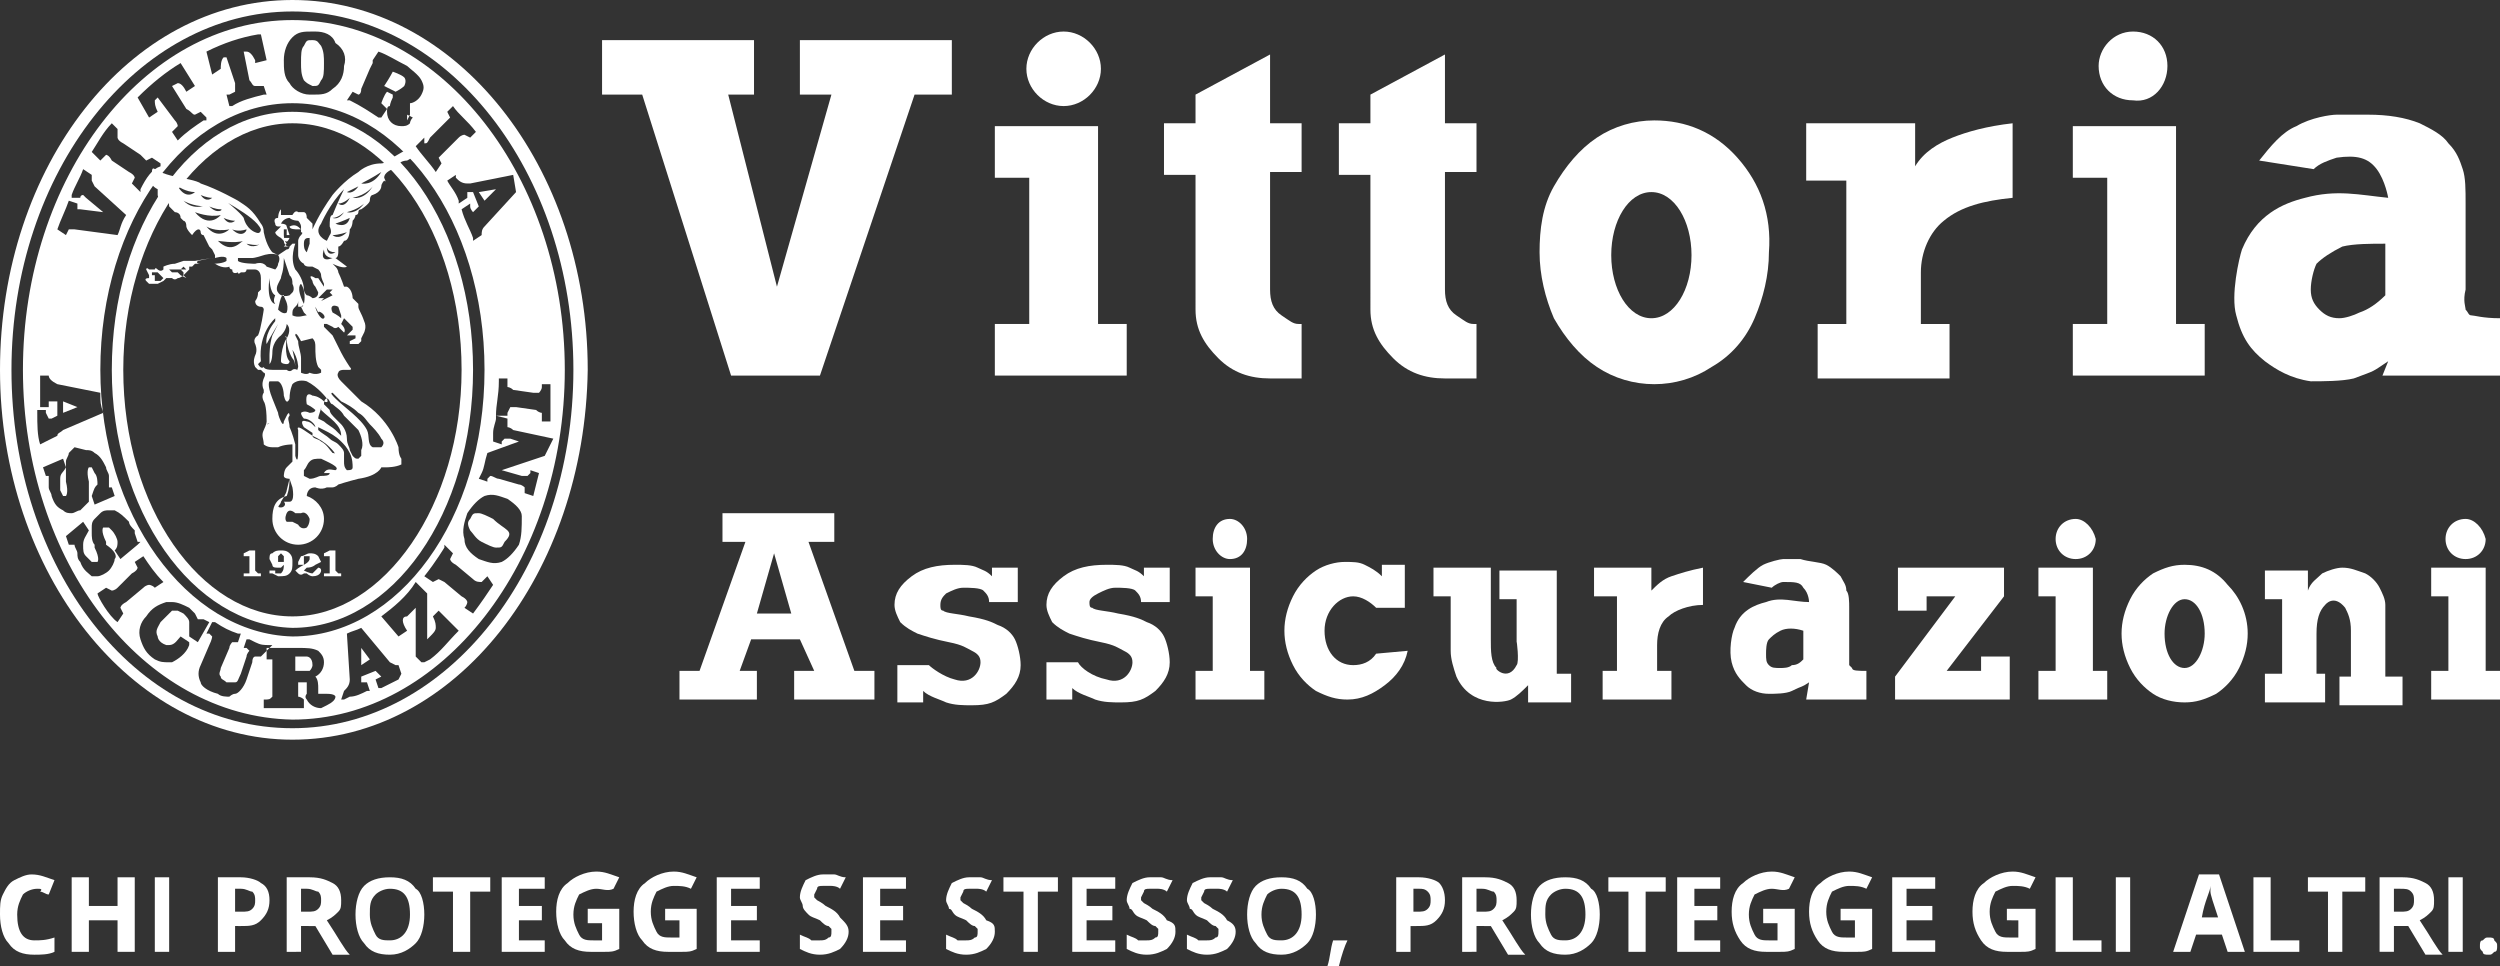 <?xml version="1.0" encoding="utf-8"?>
<!-- Generator: Adobe Illustrator 28.0.0, SVG Export Plug-In . SVG Version: 6.00 Build 0)  -->
<svg version="1.1" id="Livello_1" xmlns="http://www.w3.org/2000/svg" xmlns:xlink="http://www.w3.org/1999/xlink" x="0px" y="0px"
	 width="87.2px" height="33.7px" viewBox="0 0 87.2 33.7" style="enable-background:new 0 0 87.2 33.7;" xml:space="preserve">
<rect x="0" y="0" width="87.2" height="33.7" fill="#333333" stroke="none"/>
<style type="text/css">
	.st0{clip-path:url(#SVGID_00000059999584097947403500000009855191178460398997_);fill:#FFFFFF;}
</style>
<g>
	<defs>
		<rect id="SVGID_1_" y="0" width="87.2" height="33.7"/>
	</defs>
	<clipPath id="SVGID_00000015340662516928612560000003841663780460710038_">
		<use xlink:href="#SVGID_1_"  style="overflow:visible;"/>
	</clipPath>
	<path style="clip-path:url(#SVGID_00000015340662516928612560000003841663780460710038_);fill:#FFFFFF;" d="M86,18.1
		c-0.4,0-0.7,0.3-0.7,0.7c0,0.4,0.3,0.7,0.7,0.7c0.4,0,0.7-0.3,0.7-0.7C86.6,18.4,86.3,18.1,86,18.1"/>
	<path style="clip-path:url(#SVGID_00000015340662516928612560000003841663780460710038_);fill:#FFFFFF;" d="M52.9,23.2
		c0.1-0.1,0-0.9,0-0.8v-1.5h-0.6v-1h2v3.6h0.5v1h-1.5v-0.6c-0.2,0.2-0.4,0.4-0.6,0.5c-0.2,0.1-1.4,0.3-1.9-0.8
		c-0.1-0.3-0.2-0.6-0.2-0.9v-1.9h-0.6v-1h2v2.5c0,0.4,0,0.8,0.2,1C52.1,23.3,52.6,23.8,52.9,23.2"/>
	<polygon style="clip-path:url(#SVGID_00000015340662516928612560000003841663780460710038_);fill:#FFFFFF;" points="69.1,23.4 
		69.1,22.9 70.1,22.9 70.1,24.4 66.1,24.4 66.1,23.6 68.2,20.8 67.2,20.8 67.2,21.3 66.2,21.3 66.2,19.8 69.9,19.8 69.9,20.8 
		67.9,23.4 	"/>
	<path style="clip-path:url(#SVGID_00000015340662516928612560000003841663780460710038_);fill:#FFFFFF;" d="M81.1,21.1
		c-0.2,0.2-0.3,0.5-0.3,1v1.4h0.3v1H79v-1h0.6v-2.6H79v-1h1.5v0.7c0.1-0.3,0.3-0.4,0.5-0.6c0.2-0.1,0.5-0.2,0.7-0.2
		c0.3,0,0.5,0.1,0.8,0.2c0.2,0.1,0.4,0.3,0.5,0.5c0.1,0.2,0.2,0.4,0.2,0.6c0,0.1,0,0.3,0,0.6v1.9h0.6v1h-2.2v-1H82v-1.6
		c0-0.4-0.1-0.6-0.2-0.8C81.4,20.7,81.1,21.1,81.1,21.1"/>
	<path style="clip-path:url(#SVGID_00000015340662516928612560000003841663780460710038_);fill:#FFFFFF;" d="M72.4,18.1
		c-0.4,0-0.7,0.3-0.7,0.7c0,0.4,0.3,0.7,0.7,0.7c0.4,0,0.7-0.3,0.7-0.7C73,18.4,72.7,18.1,72.4,18.1"/>
	<polygon style="clip-path:url(#SVGID_00000015340662516928612560000003841663780460710038_);fill:#FFFFFF;" points="71.1,19.8 
		73,19.8 73,23.4 73.5,23.4 73.5,24.4 71.1,24.4 71.1,23.4 71.7,23.4 71.7,20.8 71.1,20.8 	"/>
	<polygon style="clip-path:url(#SVGID_00000015340662516928612560000003841663780460710038_);fill:#FFFFFF;" points="84.8,19.8 
		86.7,19.8 86.7,23.4 87.2,23.4 87.2,24.4 84.8,24.4 84.8,23.4 85.4,23.4 85.4,20.8 84.8,20.8 	"/>
	<path style="clip-path:url(#SVGID_00000015340662516928612560000003841663780460710038_);fill:#FFFFFF;" d="M55.6,19.8h2v0.8
		c0.2-0.2,0.4-0.4,0.7-0.5c0.3-0.1,0.6-0.2,1.1-0.3v1.3c-0.5,0-1,0.2-1.2,0.4c-0.3,0.2-0.4,0.6-0.4,1v0.9h0.5v1h-2.4v-1h0.5v-2.6
		h-0.8V19.8z"/>
	<path style="clip-path:url(#SVGID_00000015340662516928612560000003841663780460710038_);fill:#FFFFFF;" d="M26.4,21.4l0.6-2.1
		l0.6,2.1H26.4z M29.8,23.4l-1.6-4.5h0.9v-1h-1.3h-2.6v1H26l-1.6,4.5h-0.7v1h2.7v-1h-0.6l0.4-1.1h1.7l0.5,1.1h-0.7v1h2.8v-1H29.8z"
		/>
	<path style="clip-path:url(#SVGID_00000015340662516928612560000003841663780460710038_);fill:#FFFFFF;" d="M38.6,23.7
		c0.6,0.2,0.9-0.3,0.9-0.6c0-0.2-0.1-0.3-0.3-0.4c-0.2-0.1-0.3-0.2-0.8-0.3c-0.5-0.1-0.8-0.2-1.1-0.3c-0.2-0.1-0.4-0.2-0.6-0.4
		c-0.1-0.2-0.2-0.4-0.2-0.6c0-0.4,0.2-0.7,0.6-1c0.4-0.3,0.9-0.4,1.5-0.4c0.3,0,0.6,0,0.8,0.1c0.2,0.1,0.3,0.1,0.5,0.3v-0.3h0.9v1.2
		h-1c0-0.2-0.1-0.3-0.2-0.4c-0.1-0.1-0.5-0.1-0.7-0.1c-0.2,0-0.4,0.1-0.6,0.2C38.1,20.8,38,20.9,38,21c0,0.1,0,0.2,0.1,0.2
		c0.1,0.1,0.5,0.1,0.9,0.2c0.6,0.1,0.8,0.2,1,0.3c0.3,0.1,0.5,0.3,0.6,0.5c0.1,0.2,0.2,0.6,0.2,0.9c0,0.4-0.2,0.7-0.5,1
		c-0.4,0.3-0.6,0.4-1.2,0.4c-0.3,0-0.6,0-0.9-0.1c-0.2-0.1-0.6-0.2-0.8-0.4v0.4h-0.9v-1.3h1.1C37.7,23.3,38.1,23.6,38.6,23.7"/>
	<path style="clip-path:url(#SVGID_00000015340662516928612560000003841663780460710038_);fill:#FFFFFF;" d="M76.2,23.3
		c-0.4,0-0.7-0.5-0.7-1.2c0-0.6,0.3-1.2,0.7-1.2c0.4,0,0.7,0.5,0.7,1.2C76.9,22.7,76.6,23.3,76.2,23.3 M77.7,20.4
		c-0.4-0.5-0.9-0.7-1.5-0.7c-0.4,0-0.7,0.1-1.1,0.3c-0.3,0.2-0.6,0.5-0.8,0.9c-0.2,0.4-0.3,0.8-0.3,1.2c0,0.4,0.1,0.8,0.3,1.2
		c0.2,0.4,0.5,0.7,0.8,0.9c0.3,0.2,0.7,0.3,1.1,0.3c0.4,0,0.7-0.1,1.1-0.3c0.3-0.2,0.6-0.5,0.8-0.9c0.2-0.4,0.3-0.8,0.3-1.2
		C78.4,21.4,78.1,20.8,77.7,20.4"/>
	<path style="clip-path:url(#SVGID_00000015340662516928612560000003841663780460710038_);fill:#FFFFFF;" d="M48,22.8
		c-0.2,0.3-0.5,0.4-0.8,0.4c-0.6,0-1-0.5-1-1.2c0-0.7,0.5-1.2,1-1.2c0.3,0,0.6,0.2,0.8,0.4v0h1v-1.5h-0.8v0.4
		c-0.2-0.2-0.4-0.3-0.6-0.4c-0.2-0.1-0.4-0.1-0.7-0.1c-0.3,0-0.7,0.1-1,0.3c-0.3,0.2-0.6,0.5-0.8,0.9c-0.2,0.4-0.3,0.8-0.3,1.2
		c0,0.4,0.1,0.8,0.3,1.2c0.2,0.4,0.5,0.7,0.8,0.9c0.4,0.2,0.7,0.3,1.1,0.3c0.5,0,0.9-0.2,1.3-0.5c0.4-0.3,0.7-0.7,0.8-1.2L48,22.8
		L48,22.8z"/>
	<polygon style="clip-path:url(#SVGID_00000015340662516928612560000003841663780460710038_);fill:#FFFFFF;" points="41.7,19.8 
		43.6,19.8 43.6,23.4 44.1,23.4 44.1,24.4 41.7,24.4 41.7,23.4 42.3,23.4 42.3,20.8 41.7,20.8 	"/>
	<path style="clip-path:url(#SVGID_00000015340662516928612560000003841663780460710038_);fill:#FFFFFF;" d="M43.5,18.8
		c0-0.4-0.3-0.7-0.6-0.7c-0.4,0-0.6,0.3-0.6,0.7c0,0.4,0.3,0.7,0.6,0.7C43.3,19.5,43.5,19.2,43.5,18.8"/>
	<path style="clip-path:url(#SVGID_00000015340662516928612560000003841663780460710038_);fill:#FFFFFF;" d="M63,24.4h2.1v-1
		c-0.3,0-0.5,0-0.5-0.1l-0.1-0.1c0-0.1,0-0.2,0-0.4c0-0.2,0-0.4,0-0.7c0-0.4,0-0.8,0-0.9c0-0.2,0-0.5-0.1-0.6c0-0.2-0.1-0.3-0.2-0.5
		c-0.1-0.1-0.3-0.3-0.5-0.4c-0.2-0.1-0.6-0.1-0.9-0.2c-0.2,0-0.3,0-0.6,0c-0.1,0-0.5,0.1-0.7,0.2c-0.2,0.1-0.5,0.4-0.7,0.6l1,0.2
		c0.1-0.1,0.3-0.2,0.4-0.2c0.4,0,0.6,0,0.7,0.2c0.2,0.2,0.2,0.5,0.2,0.5c-0.5,0-1-0.2-1.5,0c-0.4,0.1-0.9,0.3-1.1,0.9
		c-0.1,0.2-0.2,0.8-0.1,1.2c0.1,0.4,0.3,0.6,0.5,0.8c0.2,0.2,0.5,0.3,0.8,0.3c0.2,0,0.6,0,0.8-0.1c0.4-0.2,0.3-0.1,0.6-0.3L63,24.4z
		 M62.5,23.2c-0.1,0.1-0.3,0.1-0.4,0.1c-0.2,0-0.3,0-0.4-0.1c-0.1-0.1-0.1-0.2-0.1-0.4c0-0.1,0-0.4,0.1-0.5c0.1-0.1,0.2-0.2,0.4-0.3
		c0.2-0.1,0.5-0.1,0.8,0v1C62.8,23.1,62.7,23.2,62.5,23.2"/>
	<path style="clip-path:url(#SVGID_00000015340662516928612560000003841663780460710038_);fill:#FFFFFF;" d="M33.3,23.7
		c0.6,0.2,0.9-0.3,0.9-0.6c0-0.2-0.1-0.3-0.3-0.4c-0.2-0.1-0.3-0.2-0.8-0.3c-0.5-0.1-0.8-0.2-1.1-0.3c-0.2-0.1-0.4-0.2-0.6-0.4
		c-0.1-0.2-0.2-0.4-0.2-0.6c0-0.4,0.2-0.7,0.6-1c0.4-0.3,0.9-0.4,1.5-0.4c0.3,0,0.6,0,0.8,0.1c0.2,0.1,0.3,0.1,0.5,0.3v-0.3h0.9v1.2
		h-1c0-0.2-0.1-0.3-0.2-0.4c-0.1-0.1-0.5-0.1-0.7-0.1c-0.2,0-0.4,0.1-0.6,0.2c-0.1,0.1-0.2,0.2-0.2,0.4c0,0.1,0,0.2,0.1,0.2
		c0.1,0.1,0.5,0.1,0.9,0.2c0.6,0.1,0.8,0.2,1,0.3c0.3,0.1,0.5,0.3,0.6,0.5c0.1,0.2,0.2,0.6,0.2,0.9c0,0.4-0.2,0.7-0.5,1
		c-0.4,0.3-0.6,0.4-1.2,0.4c-0.3,0-0.6,0-0.9-0.1c-0.2-0.1-0.6-0.2-0.8-0.4v0.4h-0.9v-1.3h1.1C32.5,23.3,32.9,23.6,33.3,23.7"/>
	<polygon style="clip-path:url(#SVGID_00000015340662516928612560000003841663780460710038_);fill:#FFFFFF;" points="33.2,3.3 
		31.9,3.3 28.6,13.1 25.5,13.1 22.4,3.3 21,3.3 21,1.4 26.3,1.4 26.3,3.3 25.4,3.3 27.1,10 29,3.3 27.9,3.3 27.9,1.4 33.2,1.4 	"/>
	<path style="clip-path:url(#SVGID_00000015340662516928612560000003841663780460710038_);fill:#FFFFFF;" d="M41.7,4.3v-1l2.6-1.4
		v2.4h1.1v1.7h-1.1v4.1c0,0.4,0.1,0.7,0.4,0.9c0.3,0.2,0.4,0.3,0.6,0.3h0.1v1.9h-1.1c-0.7,0-1.3-0.2-1.8-0.7c-0.5-0.5-0.8-1-0.8-1.7
		V6.1h-1.1V4.3H41.7z"/>
	<path style="clip-path:url(#SVGID_00000015340662516928612560000003841663780460710038_);fill:#FFFFFF;" d="M63,4.3h3.8v1.5
		c0.3-0.5,0.8-0.8,1.3-1c0.5-0.2,1.2-0.4,2.1-0.5v2.6c-1,0.1-1.8,0.3-2.4,0.8c-0.5,0.4-0.8,1.1-0.8,1.8v1.8h1v1.9h-4.6v-1.9h1v-5H63
		V4.3z"/>
	<polygon style="clip-path:url(#SVGID_00000015340662516928612560000003841663780460710038_);fill:#FFFFFF;" points="34.7,4.4 
		38.3,4.4 38.3,11.3 39.3,11.3 39.3,13.1 34.7,13.1 34.7,11.3 35.9,11.3 35.9,6.2 34.7,6.2 	"/>
	<path style="clip-path:url(#SVGID_00000015340662516928612560000003841663780460710038_);fill:#FFFFFF;" d="M37.1,1.1
		c-0.7,0-1.3,0.6-1.3,1.3c0,0.7,0.6,1.3,1.3,1.3c0.7,0,1.3-0.6,1.3-1.3C38.4,1.7,37.8,1.1,37.1,1.1"/>
	<path style="clip-path:url(#SVGID_00000015340662516928612560000003841663780460710038_);fill:#FFFFFF;" d="M57.6,11.1
		c-0.8,0-1.4-1-1.4-2.2c0-1.2,0.6-2.2,1.4-2.2c0.8,0,1.4,1,1.4,2.2C59,10.1,58.4,11.1,57.6,11.1 M60.6,5.5c-0.8-0.9-1.8-1.3-2.9-1.3
		c-0.7,0-1.4,0.2-2,0.6c-0.6,0.4-1.1,1-1.5,1.7c-0.4,0.7-0.5,1.5-0.5,2.3c0,0.8,0.2,1.6,0.5,2.3c0.4,0.7,0.9,1.3,1.5,1.7
		c0.6,0.4,1.3,0.6,2,0.6c0.7,0,1.4-0.2,2-0.6c0.7-0.4,1.2-1,1.5-1.7c0.3-0.7,0.5-1.5,0.5-2.3C61.8,7.5,61.4,6.4,60.6,5.5"/>
	<path style="clip-path:url(#SVGID_00000015340662516928612560000003841663780460710038_);fill:#FFFFFF;" d="M47.8,4.3v-1l2.6-1.4
		v2.4h1.1v1.7h-1.1v4.1c0,0.4,0.1,0.7,0.4,0.9c0.3,0.2,0.4,0.3,0.6,0.3h0.1v1.9h-1.1c-0.7,0-1.3-0.2-1.8-0.7c-0.5-0.5-0.8-1-0.8-1.7
		V6.1h-1.1V4.3H47.8z"/>
	<polygon style="clip-path:url(#SVGID_00000015340662516928612560000003841663780460710038_);fill:#FFFFFF;" points="72.3,4.4 
		75.9,4.4 75.9,11.3 76.9,11.3 76.9,13.1 72.3,13.1 72.3,11.3 73.5,11.3 73.5,6.2 72.3,6.2 	"/>
	<path style="clip-path:url(#SVGID_00000015340662516928612560000003841663780460710038_);fill:#FFFFFF;" d="M75.6,2.3
		c0-0.7-0.5-1.2-1.2-1.2c-0.7,0-1.2,0.6-1.2,1.2c0,0.7,0.5,1.2,1.2,1.2C75.1,3.6,75.6,3,75.6,2.3"/>
	<path style="clip-path:url(#SVGID_00000015340662516928612560000003841663780460710038_);fill:#FFFFFF;" d="M10.2,25.8
		C4.6,25.8,0,20,0,12.9C0,5.8,4.5,0,10.2,0c5.7,0,10.3,5.8,10.3,12.9C20.4,20,15.9,25.8,10.2,25.8l0-0.4c5.4,0,9.8-5.6,9.8-12.5
		C20,6,15.6,0.4,10.2,0.4C4.8,0.4,0.4,6,0.4,12.9c0,6.9,4.3,12.5,9.8,12.5L10.2,25.8z"/>
	<path style="clip-path:url(#SVGID_00000015340662516928612560000003841663780460710038_);fill:#FFFFFF;" d="M10.2,21.9
		c-3.5-0.1-6.3-4.1-6.3-9c0-5,2.8-9,6.3-9c3.5,0,6.3,4,6.3,9C16.5,17.9,13.7,21.9,10.2,21.9v-0.4c3.2,0,5.9-3.9,5.9-8.6
		c0-4.8-2.7-8.6-5.9-8.6c-3.2,0-5.9,3.9-5.9,8.6c0,4.8,2.7,8.6,5.9,8.6V21.9z"/>
	<polygon style="clip-path:url(#SVGID_00000015340662516928612560000003841663780460710038_);fill:#FFFFFF;" points="12.6,23.2 
		12.9,23 12.6,22.6 	"/>
	<path style="clip-path:url(#SVGID_00000015340662516928612560000003841663780460710038_);fill:#FFFFFF;" d="M14.1,3
		c0.1-0.2,0-0.3,0-0.3c-0.1-0.1-0.4-0.2-0.4-0.2s-0.1,0.2-0.3,0.5l0.4,0.2C14,3.1,14.1,3,14.1,3"/>
	<path style="clip-path:url(#SVGID_00000015340662516928612560000003841663780460710038_);fill:#FFFFFF;" d="M10.9,3
		c0.2,0,0.2,0,0.3-0.2c0.1-0.1,0.1-0.3,0.1-0.6c0-0.2,0-0.4-0.1-0.6c-0.1-0.1-0.1-0.2-0.3-0.2c-0.2,0-0.2,0-0.3,0.2
		c-0.1,0.1-0.1,0.3-0.1,0.6c0,0.2,0,0.4,0.1,0.6C10.7,2.9,10.7,2.9,10.9,3"/>
	<path style="clip-path:url(#SVGID_00000015340662516928612560000003841663780460710038_);fill:#FFFFFF;" d="M10.7,22.9
		c-0.1,0-0.4,0-0.4,0l0,0.5c0.1,0,0.4,0,0.5,0c0.1-0.1,0.1-0.2,0.1-0.2C10.9,22.9,10.7,22.9,10.7,22.9"/>
	<polygon style="clip-path:url(#SVGID_00000015340662516928612560000003841663780460710038_);fill:#FFFFFF;" points="2.7,14.2 
		2.2,14 2.2,14.4 	"/>
	<path style="clip-path:url(#SVGID_00000015340662516928612560000003841663780460710038_);fill:#FFFFFF;" d="M19.2,14.7l-0.3,0
		l0-0.1c0-0.1,0-0.2,0-0.2c0,0-0.1,0-0.2-0.1l-0.7-0.1l-0.1,0c-0.1,0-0.1,0-0.1,0l-0.1,0.2l0,0.1l-0.3,0l-0.1,0v0
		c0-0.4,0.1-0.7,0.1-1.2l0-0.1l0.3,0v0.1c0,0.1,0,0.2,0,0.2c0,0,0.1,0,0.2,0.1l0.7,0.1l0.1,0c0.1,0,0.1,0,0.1,0c0,0,0.1-0.1,0.1-0.2
		l0-0.1l0.3,0l0,0.1C19.2,13.8,19.2,14.2,19.2,14.7L19.2,14.7z M19,15.9l-1.5,0.5l0.7,0.2l0.2,0h0l0,0l0.1-0.1l0-0.1l0.3,0.1
		l-0.2,0.8l-0.3-0.1l0-0.1l0-0.1c0,0-0.1-0.1-0.2-0.1l-0.7-0.2c-0.1,0-0.2-0.1-0.3-0.1l-0.1,0.1l0,0.1l-0.3-0.1l0.1-0.2
		c0.1-0.2,0.1-0.4,0.2-0.7l0,0l1.1-0.4l-0.3-0.1c-0.1,0-0.2,0-0.2,0l0,0l-0.1,0.1l0,0.1l-0.3-0.1l0-0.1l0-0.2c0-0.2,0.1-0.4,0.1-0.5
		l0-0.1l0.4,0.1l0,0.1l0,0.2c0,0,0.1,0,0.2,0.1l1.4,0.3L19,15.9z M18.1,19L18.1,19L18.1,19c-0.2,0.3-0.4,0.5-0.6,0.6
		c-0.3,0.1-0.5,0-0.8-0.1c-0.3-0.2-0.5-0.4-0.5-0.7c-0.1-0.3,0-0.6,0.1-0.9c0.2-0.3,0.4-0.5,0.6-0.6c0.3-0.1,0.5,0,0.8,0.1
		c0.3,0.2,0.5,0.4,0.5,0.6C18.2,18.4,18.2,18.7,18.1,19 M17.2,20.4c-0.2,0.3-0.4,0.6-0.7,1l0,0l-0.3-0.2l0,0
		c0.1-0.1,0.1-0.2,0.1-0.2c0,0,0-0.1-0.2-0.2l-0.6-0.5c-0.2-0.1-0.2-0.1-0.2-0.1l-0.2,0.1l0,0l-0.3-0.2l0,0c0.4-0.5,0.7-1,0.7-1
		l0-0.1l0.3,0.3l0,0l-0.1,0.2c0,0,0,0.1,0.2,0.2l0.6,0.5c0.1,0.1,0.2,0.1,0.3,0.1l0.2-0.2l0,0L17.2,20.4L17.2,20.4z M16,22
		c-0.4,0.4-0.6,0.7-1,1l-0.2,0.1l-0.1,0l0,0l0,0l0,0l-0.2-0.2v0c0-0.6,0-1.4,0-1.7l-0.3,0.3C14,21.5,14,21.7,14.2,22l0,0l-0.3,0.2
		l-0.6-0.7l0,0c0.4-0.3,0.9-0.7,1.2-1.2l0,0l0.4,0.4l0,1.6l0.1-0.1c0.1-0.1,0.2-0.2,0.2-0.3c0-0.1,0-0.2-0.1-0.4l0,0l0,0l0.2-0.2
		L16,22L16,22z M13.9,23.7c-0.2,0.1-0.4,0.2-0.6,0.3l-0.1,0l-0.1-0.3l0,0l0,0l0.2-0.1l0,0l0,0l-0.2-0.2l-0.5,0.2l0,0.2l0,0l0,0l0,0
		l0.1,0l0.1,0l0.1,0.3l-0.1,0c-0.2,0.1-0.4,0.2-0.6,0.2l-0.2,0.1l-0.1,0L12,24.1l0,0c0.1-0.1,0.2-0.2,0.2-0.4l-0.1-1.6l0,0
		c0.2-0.1,0.3-0.1,0.5-0.2l0,0l1,1.2l0.2,0.1l0.1,0l0,0l0.1,0.3L13.9,23.7z M11.7,24.3c0,0.1-0.1,0.2-0.3,0.3l-0.2,0.1
		c-0.2,0-0.4-0.1-0.5-0.3c-0.1-0.1,0-0.2,0-0.2c0,0,0-0.1,0-0.3l0-0.1l0,0l-0.3,0c0,0.3,0,0.5,0,0.5c0,0,0.1,0,0.2,0.1l0,0l0,0.3
		l-0.1,0c-0.1,0-0.2,0-0.4,0c-0.4,0-0.8,0-0.8,0l-0.1,0l0-0.3l0,0c0.2,0,0.2,0,0.3-0.1c0,0,0-0.1,0-0.3l0-0.7c0-0.2,0-0.2,0-0.3
		l-0.1,0l-0.1,0v-0.4l1.1,0c0.3,0,0.5,0,0.7,0.1c0.1,0.1,0.2,0.2,0.2,0.4c0,0.2-0.1,0.4-0.3,0.5c0.1,0.1,0.1,0.3,0.1,0.4l0,0.3
		l0,0.1h0l0,0l0-0.2l0.3,0l0,0C11.7,24.2,11.7,24.3,11.7,24.3 M9.1,22.9L9.1,22.9l-0.1,0l-0.1,0c0,0-0.1,0-0.1,0.2l-0.2,0.6
		c-0.1,0.3-0.3,0.5-0.4,0.5c-0.1,0-0.2,0.1-0.2,0.1c-0.1,0-0.3,0-0.4-0.1C7.2,24.1,7,23.9,7,23.8c-0.1-0.2-0.1-0.4,0-0.6l0.3-0.7
		c0.1-0.2,0.1-0.3,0.1-0.3l-0.1-0.1l-0.1,0l0.2-0.4l0.1,0c0.3,0.2,0.5,0.3,0.8,0.4l0.1,0l-0.1,0.3l-0.1,0l-0.1,0l0,0
		c0,0-0.1,0.1-0.1,0.2l-0.3,0.7c0,0.1-0.1,0.2,0,0.3c0,0.1,0.1,0.1,0.2,0.2l0.2,0l0.1,0c0.1,0,0.1-0.1,0.2-0.3l0.2-0.6
		c0-0.1,0.1-0.2,0.1-0.2l-0.1-0.1l-0.1,0l0.1-0.3l0.1,0l0.2,0.1c0.2,0.1,0.3,0.1,0.5,0.1l0.1,0L9.1,22.9z M6.6,21.7
		c0-0.1-0.1-0.2-0.2-0.3l-0.2-0.1l-0.2,0c-0.1,0.1-0.2,0.2-0.4,0.4c-0.1,0.2-0.2,0.3-0.1,0.5c0,0,0,0.2,0.3,0.3l0.1,0
		c0.2,0,0.3-0.2,0.4-0.3l0,0l0.3,0.2l0,0.1C6.5,22.8,6.2,23,6,23.1l-0.1,0c-0.2,0-0.3,0-0.5-0.1c-0.3-0.2-0.4-0.4-0.5-0.7
		c-0.1-0.3,0-0.6,0.2-0.8c0.2-0.3,0.4-0.4,0.7-0.5l0.2,0c0.2,0,0.4,0.1,0.6,0.2l0.2,0.2l0.1,0.2l0.1,0l0.1,0l0.2,0.1l0,0l-0.4,0.7
		l-0.3-0.2l0,0C6.6,21.9,6.6,21.8,6.6,21.7 M4.3,21.4L4.3,21.4l-0.2,0.3l0,0c-0.3-0.2-0.7-0.9-0.7-1l0,0l0.3-0.2l0,0l0.2,0.1
		c0,0,0.1,0,0.2-0.1L4.6,20c0.2-0.1,0.2-0.2,0.2-0.2l-0.1-0.2l0,0L5,19.4l0,0c0.2,0.3,0.4,0.6,0.7,0.9l0,0l-0.3,0.2l0,0
		c-0.1-0.1-0.2-0.1-0.2-0.1c0,0-0.1,0-0.2,0.1L4.4,21c-0.2,0.1-0.2,0.2-0.2,0.2L4.3,21.4z M2.8,19.6c-0.1-0.1-0.1-0.2-0.1-0.3
		c0-0.1-0.1-0.2-0.1-0.3H2.4l-0.1-0.3l0.6-0.5l0.2,0.3l0,0C3,18.7,2.9,18.8,2.9,19c0,0.2,0,0.3,0.1,0.4l0.2,0.2l0.1,0l0.1,0
		c0,0,0.1-0.1-0.1-0.5l0-0.1c-0.1-0.1-0.1-0.3-0.1-0.4c0-0.1,0-0.2,0-0.2c0-0.1,0-0.2,0.1-0.3l0.2-0.2c0.1-0.1,0.2-0.1,0.3-0.1
		l0.2,0c0.2,0.1,0.3,0.2,0.5,0.4c0,0.1,0.1,0.2,0.2,0.3l0,0.1l0.1,0.3l0.1,0L4.8,19l-0.6,0.5l-0.2-0.3l0,0c0.1-0.1,0.1-0.2,0.1-0.3
		c0-0.1-0.1-0.3-0.2-0.4l-0.1-0.1l-0.1,0l-0.1,0c0,0-0.1,0.1,0.1,0.5l0,0.1C4,19.2,4.1,19.4,4,19.5c0,0.1-0.1,0.3-0.2,0.4
		c-0.1,0.1-0.3,0.2-0.4,0.2l-0.2,0C3.1,20,2.9,19.9,2.8,19.6 M1.8,17.3c0-0.1-0.1-0.2-0.1-0.3c0-0.1,0-0.2,0-0.4l-0.1,0l-0.1-0.3
		L2.2,16l0.1,0.3l0,0c-0.1,0.2-0.2,0.2-0.2,0.4c0,0.2,0,0.3,0,0.4l0.1,0.2l0.1,0l0,0c0,0,0.1-0.1,0-0.5l0-0.1c0-0.2,0-0.3,0-0.4
		c0-0.1,0-0.2,0-0.2c0-0.1,0.1-0.2,0.1-0.3c0.1-0.1,0.1-0.1,0.2-0.2L3,15.7c0.1,0,0.2,0,0.3,0.1c0.2,0.1,0.3,0.3,0.4,0.5
		c0,0.1,0.1,0.2,0.1,0.3l0,0.1l0,0.3l0.1,0l0.1,0.3l-0.7,0.3l-0.1-0.3l0,0C3.3,17,3.3,17,3.4,16.9c0-0.1,0-0.3-0.1-0.4l-0.1-0.2
		l-0.1,0l0,0c0,0-0.1,0.1,0,0.5l0,0.1c0,0.3,0,0.5,0,0.6c-0.1,0.1-0.2,0.2-0.3,0.3c-0.1,0-0.2,0.1-0.3,0.1c-0.1,0-0.2,0-0.3-0.1
		C2,17.7,1.9,17.6,1.8,17.3 M1.4,15.5c-0.1-0.3-0.1-0.7-0.1-1.1l0-0.1l0.3,0l0,0.1l0.1,0.2l0,0l0.1,0l0.2-0.1l0-0.5l-0.2,0l0,0
		l-0.1,0l0,0.1l0,0.1l-0.3,0l0-0.1c0-0.3,0-0.6,0-0.9l0-0.1l0.3,0l0,0c0,0.1,0.1,0.2,0.3,0.3l1.5,0.3l0,0.1c0,0.2,0,0.3,0.1,0.6l0,0
		l-1.4,0.6c-0.1,0.1-0.2,0.1-0.2,0.2v0L1.4,15.5L1.4,15.5z M2,8c0.1-0.3,0.3-0.7,0.4-1l0,0l0,0l0.3,0.1l0,0c0,0.1,0,0.2,0,0.2l0.1,0
		h0l0.8,0.1L3,6.9L2.9,6.8c0,0-0.1,0-0.1,0.1l0,0L2.5,6.9l0,0l0-0.1c0.1-0.3,0.3-0.6,0.4-0.9l0.3,0.2l0,0.1l0,0.1l0.1,0.2l1.1,1l0,0
		C4.2,7.8,4.2,8,4.1,8.2l0,0L2.6,8C2.5,8,2.4,8,2.4,8L2.3,8.2l0,0L2,8L2,8z M3.2,5.3c0.2-0.3,0.4-0.7,0.7-1l0-0.1l0,0.1l0.2,0.2l0,0
		C4.1,4.7,4.1,4.8,4.1,4.8c0,0,0,0.1,0.2,0.2l0.6,0.4C5,5.5,5.1,5.6,5.1,5.6l0.2-0.1l0,0l0.3,0.2l0,0.1C5.3,5.9,5.1,6.2,4.9,6.6
		l0,0.1L4.6,6.4l0,0l0.1-0.2c0,0,0-0.1-0.2-0.2L3.9,5.6C3.8,5.4,3.7,5.4,3.7,5.4L3.5,5.6l0,0L3.2,5.3L3.2,5.3z M4.8,3.4
		c0.5-0.5,1-0.9,1.5-1.2l0,0L6.8,3L6.5,3.2l0,0C6.4,3,6.3,2.9,6.2,2.9L6,3l0.5,0.8C6.7,3.9,6.7,4,6.8,4l0.2-0.1l0,0l0.2,0.2l0,0.1
		l-0.1,0C6.8,4.4,6.5,4.6,6.2,4.9l0,0l0,0L6,4.6l0,0l0.2-0.2c0,0,0-0.1-0.1-0.2L5.5,3.4L5.4,3.5c0,0.1,0,0.2,0.1,0.4l0,0L5.2,4.1
		L4.8,3.4L4.8,3.4z M7.2,1.8C7.8,1.5,8.4,1.3,9,1.2l0.1,0l0.2,0.9L8.9,2.2l0-0.1C8.8,1.9,8.7,1.8,8.6,1.8l-0.1,0l0.2,1
		C8.8,2.9,8.8,3,8.9,3h0l0.2,0l0.1,0l0.1,0.3l-0.1,0C8.8,3.4,8.4,3.5,8.1,3.7L8,3.7L7.9,3.3l0.1,0l0.2-0.1c0,0,0-0.1,0-0.3L7.9,2
		L7.8,2C7.7,2.1,7.7,2.3,7.7,2.4l0,0L7.4,2.6L7.2,1.8L7.2,1.8z M10.2,1.3c0.2-0.2,0.4-0.2,0.7-0.2l0.1,0c0.3,0,0.6,0.1,0.7,0.4
		C12,1.7,12.1,2,12,2.3c0,0.3-0.1,0.6-0.4,0.8c-0.2,0.2-0.4,0.2-0.7,0.2l-0.1,0c-0.3,0-0.6-0.2-0.7-0.4C9.9,2.7,9.9,2.4,9.9,2.1
		C9.9,1.8,10,1.5,10.2,1.3 M12.3,3.2L12.3,3.2l0.2,0.1l0,0c0,0,0.1,0,0.1-0.2l0.3-0.7c0.1-0.2,0.1-0.2,0.1-0.2L13,2.1l0,0l0.2-0.3
		l0,0c0.3,0.1,0.6,0.3,1,0.5c0.1,0.1,0.4,0.3,0.5,0.5c0.1,0.2,0.1,0.3,0,0.5c-0.1,0.2-0.3,0.3-0.4,0.3h0c0,0.1,0,0.3,0,0.4l-0.1,0.2
		l0,0.1h0l0,0L14.2,4l0.2,0.1l0,0c-0.1,0.1-0.1,0.2-0.1,0.2c-0.1,0.1-0.2,0.1-0.3,0.1l0,0c-0.3,0-0.5-0.2-0.5-0.5
		c0-0.1,0-0.2,0.1-0.2c0,0,0-0.1,0.1-0.3l0-0.1l0,0l-0.2-0.1c-0.1,0.1-0.2,0.4-0.2,0.4c0,0,0,0,0.2,0.2l0,0l-0.2,0.3l-0.1,0
		c-0.3-0.2-0.6-0.4-1-0.6l-0.1,0L12.3,3.2z M15,4.8l0.5-0.5c0.1-0.1,0.2-0.2,0.2-0.2l-0.1-0.2l0,0l0.2-0.2l0,0
		c0.2,0.3,0.5,0.5,0.8,0.9l0,0l-0.2,0.2l0,0l-0.2-0.1c0,0-0.1,0-0.2,0.1l-0.5,0.5c-0.1,0.1-0.2,0.2-0.2,0.2l0.1,0.2l0,0L15.2,6l0,0
		c-0.2-0.3-0.5-0.6-0.7-0.9l0,0l0.3-0.3l0,0L14.8,5C14.9,5,14.9,5,15,4.8 M16.9,12.9c0,5.2-3,9.3-6.7,9.3c-3.7-0.1-6.7-4.3-6.7-9.3
		c0-5.2,3-9.3,6.7-9.3S16.9,7.7,16.9,12.9 M18,6.7l-1.1,1.2c-0.1,0.1-0.1,0.2-0.1,0.3l0,0l-0.3,0.2l0-0.1c-0.1-0.3-0.3-0.6-0.4-1
		l0,0l0.3-0.2l0,0.1c0,0.1,0.1,0.2,0.1,0.2l0,0l0.2-0.2l-0.2-0.5l-0.2,0l0,0l0,0l0,0.1l0,0.1l-0.3,0.2l0-0.1
		c-0.1-0.3-0.3-0.5-0.4-0.7l0,0l0.3-0.2l0,0.1c0.1,0.1,0.2,0.2,0.4,0.2l0.1,0l1.5-0.3L18,6.7z M10.2,0.7C5,0.7,0.8,6.2,0.8,12.9
		c0,6.7,4.2,12.1,9.4,12.2c5.2,0,9.5-5.5,9.5-12.2C19.7,6.2,15.4,0.7,10.2,0.7"/>
	<polygon style="clip-path:url(#SVGID_00000015340662516928612560000003841663780460710038_);fill:#FFFFFF;" points="17.3,6.6 
		16.7,6.7 16.9,7 	"/>
	<path style="clip-path:url(#SVGID_00000015340662516928612560000003841663780460710038_);fill:#FFFFFF;" d="M17.7,18.5
		c-0.1-0.1-0.3-0.2-0.5-0.4c-0.2-0.1-0.4-0.2-0.5-0.2c-0.2,0-0.2,0-0.3,0.2c-0.1,0.1-0.1,0.2,0,0.4c0.1,0.1,0.2,0.3,0.4,0.4
		c0.2,0.1,0.4,0.2,0.5,0.2c0.2,0,0.2,0,0.3-0.2C17.8,18.7,17.8,18.6,17.7,18.5"/>
	<polygon style="clip-path:url(#SVGID_00000015340662516928612560000003841663780460710038_);fill:#FFFFFF;" points="8.5,20.1 
		8.5,20 8.7,20 8.7,19.9 8.7,19.5 8.7,19.4 8.5,19.4 8.5,19.3 8.7,19.2 8.9,19.2 8.9,19.2 8.9,19.9 9,20 9.1,20 9.1,20.1 	"/>
	<path style="clip-path:url(#SVGID_00000015340662516928612560000003841663780460710038_);fill:#FFFFFF;" d="M9.9,19.5l0-0.1
		l-0.1-0.1l-0.1,0.1l0,0.1l0,0.1l0.1,0l0.1,0L9.9,19.5z M9.9,19.7l-0.1,0.1l-0.1,0c-0.1,0-0.2,0-0.2-0.1l-0.1-0.2
		c0-0.1,0-0.2,0.1-0.2c0.1-0.1,0.2-0.1,0.3-0.1c0.1,0,0.2,0,0.3,0.1c0.1,0.1,0.1,0.2,0.1,0.3c0,0.2,0,0.3-0.1,0.4
		c-0.1,0.1-0.2,0.1-0.4,0.1l-0.2-0.1L9.4,20l0-0.1l0.1,0l0.1,0l0,0.1l0,0l0.1,0L9.8,20C9.9,19.9,9.9,19.8,9.9,19.7L9.9,19.7z"/>
	<path style="clip-path:url(#SVGID_00000015340662516928612560000003841663780460710038_);fill:#FFFFFF;" d="M10.3,19.9
		c0.1-0.1,0.3-0.2,0.3-0.2c0.2-0.1,0.2-0.2,0.2-0.2l0-0.1l-0.1,0l-0.1,0l0,0.1l0,0l0,0.1l0,0.1l-0.1,0l-0.1,0l0-0.1l0.1-0.2
		c0.1,0,0.2-0.1,0.3-0.1c0.1,0,0.2,0,0.3,0.1l0.1,0.2L11,19.7c0,0-0.1,0.1-0.3,0.1l-0.1,0.1c0,0,0.2,0.1,0.3,0.1l0.1-0.1l0.1-0.1
		c0,0,0.1,0,0.1,0.1c0,0,0,0.2-0.3,0.2c0,0-0.1,0-0.2-0.1l-0.1,0c0,0-0.1,0.1-0.2,0L10.3,19.9z"/>
	<polygon style="clip-path:url(#SVGID_00000015340662516928612560000003841663780460710038_);fill:#FFFFFF;" points="11.3,20.1 
		11.3,20 11.5,20 11.5,19.9 11.5,19.5 11.5,19.4 11.3,19.4 11.3,19.3 11.5,19.2 11.7,19.2 11.7,19.2 11.7,19.9 11.8,20 11.9,20 
		11.9,20.1 	"/>
	<path style="clip-path:url(#SVGID_00000015340662516928612560000003841663780460710038_);fill:#FFFFFF;" d="M10,11.8
		C10,11.7,9.9,11.7,10,11.8c-0.2,0.3-0.2,0.8-0.2,0.8c0,0.1,0.2,0.1,0.2,0.1c0.1,0,0.1-0.1,0.1-0.1C9.9,12.4,10,11.8,10,11.8"/>
	<path style="clip-path:url(#SVGID_00000015340662516928612560000003841663780460710038_);fill:#FFFFFF;" d="M12.1,6.7
		c0.2-0.1,0.4-0.2,0.4-0.2C12.3,6.8,12.1,6.7,12.1,6.7 M11.8,7.1c0.2,0,0.4-0.2,0.4-0.2C12,7.3,11.8,7.1,11.8,7.1 M11.6,7.6
		c0.2,0,0.4-0.2,0.4-0.2C11.8,7.7,11.6,7.6,11.6,7.6 M12.6,6.4C13,6.2,13.3,6,13.3,6C13,6.5,12.6,6.4,12.6,6.4 M12.3,6.9
		C12.8,6.8,13,6.5,13,6.5C12.7,7,12.3,6.9,12.3,6.9 M12.1,7.4c0.4-0.1,0.6-0.3,0.6-0.3C12.4,7.5,12.1,7.4,12.1,7.4 M11.6,8.2
		c0.2,0,0.5-0.1,0.5-0.1C11.8,8.4,11.6,8.2,11.6,8.2 M11.7,7.8c0.3-0.1,0.5-0.2,0.5-0.2C12.1,8,11.7,7.8,11.7,7.8 M11.5,7.9
		c0,0,0.1,0.2,0,0.3l-0.1,0.2c0,0-0.5-0.2-0.2-0.6c0,0,0.3-0.7,0.8-1.2c0,0-0.2,0.4-0.4,0.9C11.5,7.5,11.5,7.7,11.5,7.9 M11.4,8.6
		c0,0,0,0.2,0.3,0.2C11.7,8.8,11.4,9,11.4,8.6 M11.3,8.7C11.3,9,11.6,9,11.6,9C11.1,9.2,11.3,8.7,11.3,8.7 M10.7,10.3
		c-0.1-0.1-0.1-0.2-0.1-0.2c0-0.3-0.2-0.6-0.3-0.7c-0.2-0.4,0-0.9,0-0.9l0,0l-0.1,0l-0.1,0.1l-0.2,0L10,8.5c0,0-0.1-0.1-0.1-0.3
		c0,0,0-0.1,0-0.2v0l0,0L10,8c0,0,0,0,0,0.1l0,0.1l0.2,0c0.1,0,0,0,0,0l-0.1,0v0L10,7.9c0-0.1-0.2-0.1-0.2-0.1l0,0l0,0
		c0.1-0.2,0.3-0.2,0.3-0.2c0.1,0.1,0.3,0.1,0.3,0.1c0.1,0.1,0.1,0.2,0.1,0.2c0,0.1,0,0.2,0,0.2c0.1,0,0,0.1,0,0.1
		c-0.1,0.1-0.1,0.2-0.1,0.2l0,0.5c0,0,0,0.2,0.2,0.3c0,0,0,0.1,0.2,0.1l0.1,0l0.2,0.1c0,0,0.1,0.1,0.1,0.2c0,0.1,0.1,0.3,0.1,0.3
		c0,0.1,0,0.1,0,0.1l-0.2-0.3l-0.1,0c0,0-0.3-0.2-0.1,0.1c0,0,0,0.1,0.1,0.2l0.1,0.2c0,0.2-0.2,0.2-0.2,0.2
		C10.9,10.4,10.8,10.3,10.7,10.3 M11.4,10.1l0.1,0L11.4,10.1l0.2,0l-0.1,0.1l0.1,0.1l-0.4,0.2l0.1-0.1l-0.2,0L11.4,10.1z M11.8,10.7
		l0.1,0.3c0,0.1,0,0.1,0,0.1c-0.1-0.1-0.3-0.2-0.3-0.2C11.5,10.7,11.6,10.6,11.8,10.7L11.8,10.7z M11.3,11.1
		c-0.1,0.1-0.3-0.3-0.3-0.4l0,0l0.1,0.2C11.1,10.8,11.4,11,11.3,11.1 M10.9,11.8C11,11.9,11,12,11,12.1c0,0.2,0,0.5,0.1,0.7l0.1,0.1
		l0,0.1c-0.2,0.1-0.4,0-0.4,0c-0.1,0.1-0.3,0-0.3,0c-0.2-0.2-0.3-0.1-0.3-0.1C10.1,13,10,12.9,10,12.9c-0.1,0-0.2,0-0.3,0l0,0
		c-0.1,0-0.2,0-0.2,0c-0.3,0-0.3-0.1-0.3-0.1C9.1,12.9,9,12.7,9,12.7c0.1-0.1,0.1-0.1,0.1-0.1c-0.1-1,0.5-1.5,0.5-1.5l0,0.1
		c-0.4,0.5-0.3,0.8-0.3,0.8c0.1-0.2,0.4-0.7,0.4-0.7l-0.2,0.4c-0.1,0.3-0.1,0.7-0.1,0.7c0,0.2,0,0.3,0,0.3c0.1-0.1,0.1-0.4,0.1-0.4
		c0-0.4,0.3-0.6,0.3-0.6c0.2-0.2,0.2-0.4,0.2-0.4c0.2,0.2,0,0.5,0,0.5c0,0.4,0.2,0.7,0.2,0.7c0.1,0.1,0.1,0.3,0.1,0.3
		c0-0.2-0.1-0.6-0.1-0.6c0.2,0.3,0.2,0.6,0.2,0.6c-0.1,0.3,0,0.3,0,0.3l0.1-0.1c0-0.1,0-0.3,0-0.5c0-0.2-0.1-0.4-0.1-0.6l-0.1-0.2
		c0-0.2,0.2,0.2,0.2,0.2L10.9,11.8z M11.4,13.9c0.1,0,0.1,0.2,0.2,0.2c0.1,0.1,0.3,0.2,0.4,0.4c0.1,0.1,0.2,0.2,0.3,0.3l0.2,0.2
		c0.1,0.2,0.2,0.5,0.1,0.7l0,0.2L12.5,16c-0.1,0-0.1,0-0.2-0.1l-0.1-0.2c0-0.1-0.1-0.2-0.1-0.4c0-0.3-0.2-0.5-0.2-0.5l-0.2-0.2
		c-0.1-0.1-0.2-0.2-0.2-0.3l-0.2-0.2C11.3,13.9,11.4,13.9,11.4,13.9 M11.6,13.7c0.1,0.1,0.2,0.2,0.3,0.3c0.2,0.1,0.4,0.2,0.6,0.4
		c0.2,0.1,0.3,0.3,0.4,0.4c0.1,0.1,0.3,0.3,0.4,0.5c0.1,0.1,0.1,0.2,0,0.3l-0.3,0c-0.2-0.1-0.1-0.4-0.2-0.6
		c-0.2-0.4-0.8-0.8-1.1-1.1C11.6,13.8,11.5,13.7,11.6,13.7 M12.3,16.3c0,0.1-0.1,0.1-0.2,0.1c-0.1-0.1-0.1-0.2-0.1-0.3
		c0-0.1,0-0.2,0-0.3c0-0.1-0.1-0.2-0.2-0.3c-0.1-0.1-0.2-0.1-0.3-0.2c-0.1-0.1-0.3-0.2-0.4-0.3l0-0.1l0.2,0.1
		c0.2,0.1,0.4,0.2,0.6,0.4c0.1,0.1,0.2,0.2,0.3,0.4C12.3,16,12.3,16.2,12.3,16.3 M11.6,15.8c-0.1-0.1-0.2-0.3-0.4-0.4
		c-0.1-0.1-0.3-0.1-0.3-0.2c0.2,0.1,0.4,0.2,0.6,0.4c0.1,0.1,0.2,0.2,0.2,0.3C11.8,15.9,11.7,15.8,11.6,15.8 M11.7,16.4
		c-0.1,0-0.3-0.1-0.4,0.1l0.2,0c0,0.1-0.2,0.1-0.3,0.1c-0.1,0-0.2,0.1-0.4,0.1l-0.2-0.1v-0.1l0,0.1l0-0.1l0-0.1
		c0.1-0.1,0.1-0.2,0.2-0.3c0.1-0.1,0.2-0.1,0.4-0.1C11.4,16.1,11.9,16.3,11.7,16.4 M11.9,15.2l-0.2-0.2c-0.1-0.1-0.3-0.2-0.4-0.3
		l-0.2-0.1c0-0.1,0.1-0.3,0.1-0.4l0,0.1C11.5,14.6,11.9,14.8,11.9,15.2 M10.4,15c0,0.4,0,0.7,0,0.7c0,0.6-0.1,0.2-0.1,0.2
		c0-0.3,0-0.4,0-0.4c-0.1-0.4-0.2-0.6-0.2-0.6c0-0.2-0.1-0.3,0-0.4c0,0,0-0.2-0.1,0l-0.1,0.2c0,0,0,0.2-0.1,0
		c-0.1-0.2-0.1-0.3-0.1-0.3l-0.2-0.5c-0.2-0.5-0.1-0.6-0.1-0.6c0.1,0,0.3,0,0.3,0c0.2,0.1,0.2,0.5,0.2,0.5c0.1,0.4,0.2,0.1,0.2,0.1
		c0-0.3,0.1-0.5,0.1-0.5c0.2-0.2,0.5-0.1,0.5-0.1c0.4,0.2,0.7,0.6,0.7,0.6c0.1,0.2-0.1,0.1-0.1,0.1c-0.2-0.2-0.4-0.2-0.4-0.2
		c-0.3-0.2-0.2,0.3-0.2,0.3c0.2,0.1,0.3,0.2,0.3,0.2c0,0.1-0.2,0.1-0.2,0.1c-0.2-0.1-0.3,0-0.3,0c0,0.1,0.1,0.2,0.1,0.2
		c0.2,0,0.4,0.2,0.4,0.3l0,0l-0.1-0.1c-0.1-0.1-0.2-0.1-0.2-0.1c-0.3-0.1-0.1,0.2-0.1,0.2l0.3,0.2l0,0.1L10.6,15
		C10.3,14.8,10.4,15,10.4,15 M10.5,17.9c0.2-0.1,0.3,0.2,0.3,0.2c0,0.2-0.1,0.3-0.1,0.3c-0.2,0.1-0.3-0.1-0.3-0.1l-0.2-0.1l-0.2,0
		c-0.1-0.1,0-0.3,0-0.3c0.1-0.2,0.3,0,0.3,0l0.1,0C10.4,17.9,10.5,17.9,10.5,17.9 M9.8,17.7c-0.2,0,0-0.1,0-0.2c0,0,0.2-0.3,0.2-0.4
		l0.1-0.4l0,0l0.1,0.3c0,0,0.1,0.5-0.1,0.5l-0.1,0l-0.1,0C10,17.6,9.9,17.7,9.8,17.7L9.8,17.7z M10,16.5L10,16.5l0-0.2L10,16.5
		L10,16.5z M9.5,14.7c-0.1,0-0.1,0.1-0.2,0.1L9.5,14.7l0-0.2L9.5,14.7L9.5,14.7z M9.4,9.7c0,0,0,0.5,0.2,0.6c0,0-0.1,0.2,0,0.3
		C9.5,10.6,9.3,10.4,9.4,9.7 M9.3,9.3c0,0-0.1-0.2-0.4-0.1c0,0-0.5,0-0.6-0.1l0,0l0-0.1c0,0,0.1,0,0.5,0c0,0,0.1,0,0.4-0.1
		c0,0,0.3-0.1,0.5,0c0,0,0.1,0.1,0,0.3c0,0.1-0.1,0.2-0.1,0.2L9.3,9.3z M8.6,8.5c0,0,0.4,0.1,0.5,0C9.1,8.5,8.8,8.7,8.6,8.5 M8.1,8
		c0,0,0.2,0.1,0.5,0C8.6,8.1,8.4,8.3,8.1,8 M7.8,7.6c0,0,0.2,0.1,0.4,0.1C8.2,7.7,8,7.9,7.8,7.6 M7.3,7.2c0,0,0.2,0.1,0.4,0.1
		C7.8,7.3,7.6,7.5,7.3,7.2 M7,6.8c0,0,0.2,0.1,0.4,0.1C7.4,6.9,7.2,7.1,7,6.8 M7.6,8.4c0,0,0.6,0.1,0.9,0C8.4,8.4,8.1,8.9,7.6,8.4
		 M7.9,9.1c0,0-0.1,0.1-0.5,0.1c0,0-0.3,0-0.4,0c0,0-0.2,0-0.1-0.1c0,0,0.4-0.1,0.6-0.1c0,0,0.3-0.1,0.4,0L7.9,9.1z M7.2,7.9
		c0,0,0.3,0.2,0.8,0.1C8,8,7.6,8.4,7.2,7.9 M6.8,7.4c0,0,0.5,0.2,0.9,0.1C7.7,7.5,7.3,8,6.8,7.4 M6.4,7c0,0,0.3,0.2,0.8,0.2
		C7.2,7.1,6.8,7.4,6.4,7 M6.2,6.5c0,0,0.3,0.2,0.6,0.2C6.8,6.7,6.5,7,6.2,6.5 M9.1,8c0,0,0,0.2-0.2,0.1c0,0-0.3-0.1-0.4-0.5
		c0,0-0.1-0.2-0.9-0.8C7.5,6.9,8.9,7.5,9.1,8 M10,10.9c0,0-0.1,0.1-0.3-0.1c0,0,0.1-0.6,0.2-0.5C9.9,10.4,10.1,10.6,10,10.9
		 M10.5,9.9c0.2,0.3,0.1,0.7,0.1,0.7C10.3,10,10.5,9.9,10.5,9.9 M10.5,10.7C10.6,10.6,10.6,10.7,10.5,10.7l0.1,0.2l0.1,0.1
		c-0.1,0-0.3,0.1-0.5,0l0-0.1c0-0.2,0.2-0.2,0.2-0.4h0l0,0.2L10.5,10.7z M9.8,9.7c0-0.1,0.1-0.2,0.1-0.7c0,0,0.1,0.3,0.2,0.6
		c0.1,0.1,0.1,0.2,0.1,0.3c0.1,0.2,0,0.3,0,0.3c-0.1,0.1-0.1,0.1-0.1,0.1c-0.3,0.1-0.4-0.1-0.4-0.1s-0.1-0.1,0-0.3L9.8,9.7z
		 M10.6,8.5c0-0.2,0.1-0.2,0.2-0.2c0,0,0,0.1,0,0.2l-0.1,0.3C10.6,8.7,10.6,8.6,10.6,8.5 M6.5,9.4l-0.1,0l-0.1,0l0.1-0.1L6.5,9.4
		L6.5,9.4L6.5,9.4z M6.3,9.6L6.2,9.5L6,9.5L5.9,9.4l0.1,0l0.1,0L6,9.4l0,0l0.1,0l0.1,0l0.1,0l0.1,0.1l0,0.1l0.1,0.1L6.3,9.6z
		 M5.7,9.7L5.7,9.7L5.6,9.8l-0.1,0l-0.1,0l0-0.1l0-0.1l-0.1,0l0,0l0-0.1l0.1,0l0.1,0L5.7,9.7L5.7,9.7z M13.4,6.2
		c0-0.2,0.3-0.3,0.3-0.3c0.2,0,0.2-0.1,0.2-0.1c0-0.2,0.3-0.2,0.3-0.2c0.4-0.2,0.2-0.4,0.2-0.4c-0.1-0.1-0.7,0.3-0.7,0.3
		c-0.2,0.2-0.4,0.2-0.4,0.2C12.8,5.7,12.5,6,12.5,6c-0.5,0.3-0.9,0.8-0.9,0.8c-0.5,0.7-0.7,1.2-0.7,1.2l0-0.1l0-0.1l-0.1-0.1
		l-0.1-0.1c0-0.2-0.1-0.2-0.1-0.2c-0.1,0-0.2,0-0.2,0c-0.1-0.1-0.2,0.1-0.2,0.1c-0.1,0-0.2,0-0.2,0c-0.1,0-0.2,0-0.2,0L9.8,7.3
		C9.7,7.4,9.7,7.6,9.7,7.6C9.5,7.6,9.6,7.8,9.6,7.8c0,0.1,0.1,0.1,0.1,0.1l0.1,0L9.6,8.1c0,0.1,0.2,0.2,0.2,0.2l0.1,0.1
		c0,0,0,0.2,0.2,0.2c0,0,0,0.1-0.1,0.1L9.7,8.9L9.5,8.8c0,0-0.2-0.2-0.3-0.7c0-0.2-0.1-0.3-0.1-0.3C8.8,7.3,8.6,7.2,8.3,7
		c0,0-0.7-0.4-1.3-0.6C6.9,6.3,6.3,6.2,6.3,6.2S5.7,6.1,5.4,5.9c0,0-0.1-0.1-0.1,0.1l0,0.2c0,0-0.1,0,0,0.1c0,0,0,0,0,0.1
		c0,0,0,0.1,0.2,0.2c0,0,0,0,0,0.2c0,0,0,0.2,0.3,0.2c0,0,0.1,0,0.1,0.2c0,0,0.1,0.1,0.2,0.2c0,0,0.2,0,0.2,0.2l0.1,0.1
		c0,0,0.1,0,0.1,0.2c0,0,0,0.1,0.2,0.3C6.9,7.9,7,8,7,8.1c0,0,0,0.1,0.1,0.1l0.1,0.2l0.1,0.2l0.1,0.1l0.1,0.2l0,0.1
		c0,0-0.2,0-0.7,0.1c0,0,0,0-0.2,0L6.4,9.1L6.1,9.2c-0.2,0-0.4,0.1-0.4,0.1L5.7,9.4c-0.1,0.1-0.2,0-0.2,0c-0.1-0.1-0.1,0-0.1,0
		L5.3,9.4l-0.1,0c-0.1-0.1-0.1,0-0.1,0l0.1,0.2l0,0.1C5,9.7,5.1,9.8,5.1,9.8l0.1,0.1l0.1,0c0.1,0,0.1,0,0.1,0c0.1,0,0.1,0,0.1,0l0,0
		l0.2-0.1c0.1-0.1,0.1-0.1,0.1-0.1l0.1,0l0.1,0c0.1,0.1,0.2,0,0.2,0l0,0c0.1,0,0.2-0.1,0.2-0.1c0.1-0.1,0.1-0.1,0.1-0.1
		c0.1-0.1,0.1-0.1,0.1-0.1l0-0.1l0.1,0l0.1-0.1c0.1,0,0.2,0,0.2,0c0.2,0,0.5,0,0.5,0C7.8,9.4,8,9.3,8,9.3c0,0.1,0.1,0.1,0.1,0.1
		c0,0.2,0.2,0.1,0.2,0.1c0,0.1,0.1,0,0.1,0l0.1,0c0.1,0,0.1-0.1,0.1-0.1l0.3,0c0,0,0.2,0,0.2,0.3l0,0.3l0,0.1l-0.1,0.1
		c0,0.2-0.1,0.3-0.1,0.3c0,0.2,0.2,0.2,0.2,0.2c0.1,0,0.1,0.1,0.1,0.1S9.1,11.5,9,11.7c0,0-0.2,0.1-0.1,0.3c0,0,0.1,0.2,0,0.4
		c0,0-0.1,0.2,0,0.4l0.1,0.1l0.1,0l0.1,0.1c0,0,0.1,0,0,0.2c0,0-0.1,0.2,0,0.4l0,0.1c0,0-0.1,0.1,0,0.3c0,0,0.1,0.1,0.1,0.7
		c0,0,0,0.1-0.1,0.3l0,0c-0.1,0.2,0,0.3,0,0.5c0,0,0.1,0.1,0.3,0.1c0.2,0,0.2,0,0.2,0c0.2-0.1,0.5-0.1,0.5-0.1c0,0.3,0,0.6,0,0.6
		L10,16.3c-0.1,0.1-0.1,0.3-0.1,0.3c0,0.1,0.2,0.1,0.2,0.1c0,0.4-0.1,0.6-0.1,0.6c-0.4,0.1-0.5,0.4-0.5,0.8c0,0.5,0.4,0.9,0.9,0.9
		s0.9-0.4,0.9-0.9c0-0.4-0.3-0.7-0.6-0.8c0,0,0-0.3,0.3-0.3c0,0,0.2,0.1,0.4,0c0,0,0,0,0.2,0c0,0,0.1,0,0.2-0.1c0,0,0.3-0.1,0.7-0.2
		c0.7-0.1,0.8-0.4,0.8-0.4c0.1,0,0.2,0,0.2,0s0.3,0,0.5-0.1l0-0.2c0,0-0.1-0.1-0.1-0.4c0,0-0.3-1-1.3-1.6c-0.2-0.2-0.7-0.7-0.7-0.7
		c-0.2-0.2-0.1-0.3-0.1-0.3s0-0.1,0.2-0.1l0.2,0c0,0,0.1,0,0-0.1c0,0-0.2-0.3-0.3-0.5c0,0-0.1-0.2-0.3-0.6l-0.3-0.3l0-0.1l0.1,0
		l0.2,0.1c0.1,0.1,0.2,0,0.2,0l0,0l0.2,0.2c0,0,0.1-0.1-0.1-0.3l0.1-0.2l0.3,0.3l0,0.1l-0.1,0.1l-0.1,0.1l0.1,0l0.1,0l0.1,0l0,0.1
		l-0.2,0.1l0,0.1l0,0l0.1,0l0,0l0.1,0l0,0l0.1,0l0.1-0.1l0-0.1l0.1-0.2c0,0,0.1-0.2,0-0.4c-0.1-0.3-0.2-0.4-0.2-0.5l0,0
		c0,0,0,0,0-0.1l-0.1-0.1l-0.1-0.1c0,0,0-0.3-0.2-0.4l-0.1,0c0,0-0.1-0.3-0.2-0.5c0,0,0-0.1-0.1-0.2l-0.1-0.1l0,0
		c0.4,0.2,0.5,0.1,0.5,0.1L11.7,9c0.1,0,0.1-0.2,0.1-0.2l0-0.2c0.1,0,0.2-0.2,0.2-0.2c0.2,0,0.2-0.4,0.2-0.4
		c0.1-0.1,0.1-0.3,0.1-0.3c0.1-0.1,0.1-0.2,0.1-0.2c0.1,0,0.1-0.1,0.1-0.1c0-0.1,0.1-0.1,0.1-0.1c0.3-0.2,0.3-0.3,0.3-0.3
		c0-0.2,0.1-0.2,0.1-0.2c0.3-0.1,0.3-0.3,0.3-0.3c0-0.1,0.1-0.2,0.1-0.2C13.5,6.4,13.4,6.2,13.4,6.2"/>
	<path style="clip-path:url(#SVGID_00000015340662516928612560000003841663780460710038_);fill:#FFFFFF;" d="M10.1,7.9L10.1,7.9
		C10.1,8,10.3,8,10.4,8l0,0l0,0l0.1,0l0,0C10.4,7.9,10.3,7.8,10.1,7.9L10.1,7.9z"/>
	<path style="clip-path:url(#SVGID_00000015340662516928612560000003841663780460710038_);fill:#FFFFFF;" d="M10.1,8.3l-0.2,0l0,0.1
		C10,8.4,10,8.5,10.1,8.3L10.1,8.3L10.1,8.3L10.1,8.3z"/>
	<path style="clip-path:url(#SVGID_00000015340662516928612560000003841663780460710038_);fill:#FFFFFF;" d="M83.1,13.1h4.1v-2
		c-0.6,0-0.9-0.1-1-0.1c-0.1,0-0.1-0.1-0.2-0.2c0-0.1-0.1-0.3,0-0.7c0-0.4,0-0.8,0-1.3c0-0.8,0-1.5,0-1.7c0-0.5,0-0.9-0.1-1.2
		c-0.1-0.3-0.2-0.6-0.5-0.9c-0.2-0.3-0.6-0.5-1-0.7c-0.5-0.2-1.1-0.3-1.8-0.3c-0.5,0-0.7,0-1.1,0c-0.2,0-0.9,0.1-1.4,0.4
		c-0.5,0.2-0.9,0.7-1.3,1.2l1.9,0.3c0.2-0.2,0.5-0.3,0.8-0.4c0.7-0.1,1.1,0,1.4,0.4c0.3,0.4,0.4,1,0.4,1c-1-0.1-1.8-0.3-2.9,0
		c-0.8,0.2-1.7,0.6-2.2,1.8c-0.1,0.3-0.4,1.6-0.2,2.3c0.2,0.8,0.5,1.2,1,1.6c0.4,0.3,0.9,0.6,1.6,0.7c0.4,0,1.1,0,1.5-0.1
		c0.8-0.3,0.6-0.2,1.2-0.6L83.1,13.1z M82.3,10.9c-0.2,0.1-0.5,0.2-0.7,0.2c-0.3,0-0.5-0.1-0.7-0.3c-0.2-0.2-0.3-0.4-0.3-0.7
		c0-0.3,0.1-0.7,0.2-0.9C81,9,81.3,8.8,81.7,8.6c0.4-0.1,1-0.1,1.5-0.1v1.8C82.9,10.6,82.6,10.8,82.3,10.9"/>
	<path style="clip-path:url(#SVGID_00000015340662516928612560000003841663780460710038_);fill:#FFFFFF;" d="M1.3,31
		c-0.2,0-0.4,0.1-0.5,0.2c-0.1,0.2-0.2,0.4-0.2,0.7c0,0.6,0.2,0.9,0.6,0.9c0.2,0,0.4,0,0.7-0.1v0.5c-0.2,0.1-0.5,0.1-0.7,0.1
		c-0.4,0-0.7-0.1-0.9-0.4c-0.2-0.2-0.3-0.6-0.3-1c0-0.3,0-0.5,0.1-0.7c0.1-0.2,0.2-0.4,0.4-0.5c0.2-0.1,0.4-0.2,0.6-0.2
		c0.3,0,0.5,0.1,0.8,0.2l-0.2,0.5c-0.1,0-0.2-0.1-0.3-0.1C1.5,31,1.4,31,1.3,31"/>
	<polygon style="clip-path:url(#SVGID_00000015340662516928612560000003841663780460710038_);fill:#FFFFFF;" points="4.7,33.2 
		4.1,33.2 4.1,32.1 3.1,32.1 3.1,33.2 2.5,33.2 2.5,30.6 3.1,30.6 3.1,31.6 4.1,31.6 4.1,30.6 4.7,30.6 	"/>
	
		<rect x="5.4" y="30.6" style="clip-path:url(#SVGID_00000015340662516928612560000003841663780460710038_);fill:#FFFFFF;" width="0.5" height="2.6"/>
	<path style="clip-path:url(#SVGID_00000015340662516928612560000003841663780460710038_);fill:#FFFFFF;" d="M8.2,31.8h0.2
		c0.2,0,0.3,0,0.4-0.1c0.1-0.1,0.1-0.2,0.1-0.3c0-0.1,0-0.2-0.1-0.3C8.7,31.1,8.6,31,8.4,31H8.2V31.8z M9.4,31.4
		c0,0.3-0.1,0.5-0.3,0.7c-0.2,0.2-0.4,0.2-0.7,0.2H8.2v0.9H7.6v-2.6h0.8c0.3,0,0.6,0.1,0.7,0.2C9.3,30.9,9.4,31.1,9.4,31.4"/>
	<path style="clip-path:url(#SVGID_00000015340662516928612560000003841663780460710038_);fill:#FFFFFF;" d="M10.5,31.8h0.2
		c0.2,0,0.3,0,0.4-0.1c0.1-0.1,0.1-0.2,0.1-0.3c0-0.1,0-0.2-0.1-0.3C11,31.1,10.9,31,10.7,31h-0.2V31.8z M10.5,32.2v1H10v-2.6h0.8
		c0.4,0,0.6,0.1,0.8,0.2c0.2,0.1,0.3,0.3,0.3,0.6c0,0.2,0,0.3-0.1,0.4c-0.1,0.1-0.2,0.2-0.4,0.3c0.4,0.6,0.6,1,0.8,1.2h-0.6l-0.6-1
		H10.5z"/>
	<path style="clip-path:url(#SVGID_00000015340662516928612560000003841663780460710038_);fill:#FFFFFF;" d="M12.9,31.9
		c0,0.3,0.1,0.5,0.2,0.7c0.1,0.2,0.3,0.2,0.5,0.2c0.4,0,0.7-0.3,0.7-0.9c0-0.6-0.2-0.9-0.7-0.9c-0.2,0-0.4,0.1-0.5,0.2
		C12.9,31.4,12.9,31.6,12.9,31.9 M14.8,31.9c0,0.4-0.1,0.8-0.3,1c-0.2,0.2-0.5,0.4-0.9,0.4c-0.4,0-0.7-0.1-0.9-0.4
		c-0.2-0.2-0.3-0.6-0.3-1c0-0.4,0.1-0.8,0.3-1c0.2-0.2,0.5-0.3,0.9-0.3s0.7,0.1,0.9,0.4C14.7,31.1,14.8,31.5,14.8,31.9"/>
	<polygon style="clip-path:url(#SVGID_00000015340662516928612560000003841663780460710038_);fill:#FFFFFF;" points="16.4,33.2 
		15.8,33.2 15.8,31.1 15.1,31.1 15.1,30.6 17.1,30.6 17.1,31.1 16.4,31.1 	"/>
	<polygon style="clip-path:url(#SVGID_00000015340662516928612560000003841663780460710038_);fill:#FFFFFF;" points="19,33.2 
		17.5,33.2 17.5,30.6 19,30.6 19,31 18.1,31 18.1,31.6 18.9,31.6 18.9,32.1 18.1,32.1 18.1,32.8 19,32.8 	"/>
	<path style="clip-path:url(#SVGID_00000015340662516928612560000003841663780460710038_);fill:#FFFFFF;" d="M20.6,31.7h1v1.4
		c-0.2,0.1-0.3,0.1-0.5,0.1c-0.1,0-0.3,0-0.5,0c-0.4,0-0.7-0.1-0.9-0.4c-0.2-0.2-0.3-0.6-0.3-1c0-0.4,0.1-0.8,0.4-1
		c0.2-0.2,0.6-0.4,1-0.4c0.3,0,0.5,0.1,0.8,0.2l-0.2,0.4C21.2,31.1,21,31,20.8,31c-0.2,0-0.4,0.1-0.6,0.2c-0.1,0.2-0.2,0.4-0.2,0.7
		c0,0.3,0.1,0.5,0.2,0.7c0.1,0.2,0.3,0.2,0.5,0.2c0.1,0,0.2,0,0.3,0v-0.6h-0.5V31.7z"/>
	<path style="clip-path:url(#SVGID_00000015340662516928612560000003841663780460710038_);fill:#FFFFFF;" d="M23.3,31.7h1v1.4
		c-0.2,0.1-0.3,0.1-0.5,0.1c-0.1,0-0.3,0-0.5,0c-0.4,0-0.7-0.1-0.9-0.4c-0.2-0.2-0.3-0.6-0.3-1c0-0.4,0.1-0.8,0.4-1
		c0.2-0.2,0.6-0.4,1-0.4c0.3,0,0.5,0.1,0.8,0.2l-0.2,0.4c-0.2-0.1-0.4-0.1-0.6-0.1c-0.2,0-0.4,0.1-0.6,0.2c-0.1,0.2-0.2,0.4-0.2,0.7
		c0,0.3,0.1,0.5,0.2,0.7c0.1,0.2,0.3,0.2,0.5,0.2c0.1,0,0.2,0,0.3,0v-0.6h-0.5V31.7z"/>
	<polygon style="clip-path:url(#SVGID_00000015340662516928612560000003841663780460710038_);fill:#FFFFFF;" points="26.5,33.2 
		25,33.2 25,30.6 26.5,30.6 26.5,31 25.5,31 25.5,31.6 26.4,31.6 26.4,32.1 25.5,32.1 25.5,32.8 26.5,32.8 	"/>
	<path style="clip-path:url(#SVGID_00000015340662516928612560000003841663780460710038_);fill:#FFFFFF;" d="M29.6,32.5
		c0,0.2-0.1,0.4-0.3,0.6c-0.2,0.1-0.4,0.2-0.7,0.2c-0.3,0-0.5-0.1-0.7-0.2v-0.5c0.2,0.1,0.3,0.1,0.4,0.2c0.1,0,0.2,0,0.3,0
		c0.1,0,0.2,0,0.3-0.1c0.1,0,0.1-0.1,0.1-0.2l0-0.1l-0.1-0.1c-0.1,0-0.2-0.1-0.3-0.2c-0.2-0.1-0.3-0.1-0.4-0.2S28,31.7,28,31.6
		c0-0.1-0.1-0.2-0.1-0.3c0-0.2,0.1-0.4,0.2-0.6c0.2-0.1,0.4-0.2,0.6-0.2c0.1,0,0.3,0,0.4,0c0.1,0,0.2,0.1,0.4,0.1l-0.2,0.4
		c-0.1-0.1-0.3-0.1-0.3-0.1c-0.1,0-0.2,0-0.3,0c-0.1,0-0.2,0-0.2,0.1l-0.1,0.2l0,0.1l0.1,0.1c0,0,0.2,0.1,0.3,0.2
		c0.2,0.1,0.4,0.2,0.5,0.4C29.5,32.2,29.6,32.3,29.6,32.5"/>
	<polygon style="clip-path:url(#SVGID_00000015340662516928612560000003841663780460710038_);fill:#FFFFFF;" points="31.6,33.2 
		30.1,33.2 30.1,30.6 31.6,30.6 31.6,31 30.7,31 30.7,31.6 31.5,31.6 31.5,32.1 30.7,32.1 30.7,32.8 31.6,32.8 	"/>
	<path style="clip-path:url(#SVGID_00000015340662516928612560000003841663780460710038_);fill:#FFFFFF;" d="M34.7,32.5
		c0,0.2-0.1,0.4-0.3,0.6c-0.2,0.1-0.4,0.2-0.7,0.2c-0.3,0-0.5-0.1-0.7-0.2v-0.5c0.2,0.1,0.3,0.1,0.4,0.2c0.1,0,0.2,0,0.3,0
		c0.1,0,0.2,0,0.3-0.1c0.1,0,0.1-0.1,0.1-0.2l0-0.1L34,32.3c-0.1,0-0.2-0.1-0.3-0.2c-0.2-0.1-0.3-0.1-0.4-0.2
		c-0.1-0.1-0.1-0.2-0.2-0.2c0-0.1-0.1-0.2-0.1-0.3c0-0.2,0.1-0.4,0.2-0.6c0.2-0.1,0.4-0.2,0.6-0.2c0.1,0,0.3,0,0.4,0
		c0.1,0,0.2,0.1,0.4,0.1l-0.2,0.4c-0.1-0.1-0.3-0.1-0.3-0.1c-0.1,0-0.2,0-0.3,0c-0.1,0-0.2,0-0.2,0.1l-0.1,0.2l0,0.1l0.1,0.1
		c0,0,0.2,0.1,0.3,0.2c0.2,0.1,0.4,0.2,0.5,0.4C34.7,32.2,34.7,32.3,34.7,32.5"/>
	<polygon style="clip-path:url(#SVGID_00000015340662516928612560000003841663780460710038_);fill:#FFFFFF;" points="36.2,33.2 
		35.7,33.2 35.7,31.1 35,31.1 35,30.6 36.9,30.6 36.9,31.1 36.2,31.1 	"/>
	<polygon style="clip-path:url(#SVGID_00000015340662516928612560000003841663780460710038_);fill:#FFFFFF;" points="38.9,33.2 
		37.4,33.2 37.4,30.6 38.9,30.6 38.9,31 37.9,31 37.9,31.6 38.8,31.6 38.8,32.1 37.9,32.1 37.9,32.8 38.9,32.8 	"/>
	<path style="clip-path:url(#SVGID_00000015340662516928612560000003841663780460710038_);fill:#FFFFFF;" d="M41,32.5
		c0,0.2-0.1,0.4-0.3,0.6c-0.2,0.1-0.4,0.2-0.7,0.2c-0.3,0-0.5-0.1-0.7-0.2v-0.5c0.2,0.1,0.3,0.1,0.4,0.2c0.1,0,0.2,0,0.3,0
		c0.1,0,0.2,0,0.3-0.1c0.1,0,0.1-0.1,0.1-0.2l0-0.1l-0.1-0.1c-0.1,0-0.2-0.1-0.3-0.2c-0.2-0.1-0.3-0.1-0.4-0.2
		c-0.1-0.1-0.1-0.2-0.2-0.2c0-0.1-0.1-0.2-0.1-0.3c0-0.2,0.1-0.4,0.2-0.6c0.2-0.1,0.4-0.2,0.6-0.2c0.1,0,0.3,0,0.4,0
		c0.1,0,0.2,0.1,0.4,0.1l-0.2,0.4c-0.1-0.1-0.3-0.1-0.3-0.1c-0.1,0-0.2,0-0.3,0c-0.1,0-0.2,0-0.2,0.1l-0.1,0.2l0,0.1l0.1,0.1
		c0,0,0.2,0.1,0.3,0.2c0.2,0.1,0.4,0.2,0.5,0.4C41,32.2,41,32.3,41,32.5"/>
	<path style="clip-path:url(#SVGID_00000015340662516928612560000003841663780460710038_);fill:#FFFFFF;" d="M43.1,32.5
		c0,0.2-0.1,0.4-0.3,0.6c-0.2,0.1-0.4,0.2-0.7,0.2c-0.3,0-0.5-0.1-0.7-0.2v-0.5c0.2,0.1,0.3,0.1,0.4,0.2c0.1,0,0.2,0,0.3,0
		c0.1,0,0.2,0,0.3-0.1c0.1,0,0.1-0.1,0.1-0.2l0-0.1l-0.1-0.1c-0.1,0-0.2-0.1-0.3-0.2c-0.2-0.1-0.3-0.1-0.4-0.2
		c-0.1-0.1-0.1-0.2-0.2-0.2c0-0.1-0.1-0.2-0.1-0.3c0-0.2,0.1-0.4,0.2-0.6c0.2-0.1,0.4-0.2,0.6-0.2c0.1,0,0.3,0,0.4,0
		c0.1,0,0.2,0.1,0.4,0.1l-0.2,0.4c-0.1-0.1-0.3-0.1-0.3-0.1c-0.1,0-0.2,0-0.3,0c-0.1,0-0.2,0-0.2,0.1l-0.1,0.2l0,0.1l0.1,0.1
		c0,0,0.2,0.1,0.3,0.2c0.2,0.1,0.4,0.2,0.5,0.4C43,32.2,43.1,32.3,43.1,32.5"/>
	<path style="clip-path:url(#SVGID_00000015340662516928612560000003841663780460710038_);fill:#FFFFFF;" d="M44,31.9
		c0,0.3,0.1,0.5,0.2,0.7c0.1,0.2,0.3,0.2,0.5,0.2c0.4,0,0.7-0.3,0.7-0.9c0-0.6-0.2-0.9-0.7-0.9c-0.2,0-0.4,0.1-0.5,0.2
		C44.1,31.4,44,31.6,44,31.9 M45.9,31.9c0,0.4-0.1,0.8-0.3,1c-0.2,0.2-0.5,0.4-0.9,0.4s-0.7-0.1-0.9-0.4c-0.2-0.2-0.3-0.6-0.3-1
		c0-0.4,0.1-0.8,0.3-1c0.2-0.2,0.5-0.3,0.9-0.3c0.4,0,0.7,0.1,0.9,0.4C45.8,31.1,45.9,31.5,45.9,31.9"/>
	<path style="clip-path:url(#SVGID_00000015340662516928612560000003841663780460710038_);fill:#FFFFFF;" d="M47,32.8
		c-0.1,0.2-0.2,0.5-0.3,0.9h-0.4c0.1-0.3,0.1-0.6,0.2-0.9L47,32.8L47,32.8z"/>
	<path style="clip-path:url(#SVGID_00000015340662516928612560000003841663780460710038_);fill:#FFFFFF;" d="M49.2,31.8h0.2
		c0.2,0,0.3,0,0.4-0.1c0.1-0.1,0.1-0.2,0.1-0.3c0-0.1,0-0.2-0.1-0.3c-0.1-0.1-0.2-0.1-0.3-0.1h-0.2V31.8z M50.4,31.4
		c0,0.3-0.1,0.5-0.3,0.7c-0.2,0.2-0.4,0.2-0.7,0.2h-0.2v0.9h-0.5v-2.6h0.8c0.3,0,0.6,0.1,0.7,0.2C50.3,30.9,50.4,31.1,50.4,31.4"/>
	<path style="clip-path:url(#SVGID_00000015340662516928612560000003841663780460710038_);fill:#FFFFFF;" d="M51.5,31.8h0.2
		c0.2,0,0.3,0,0.4-0.1c0.1-0.1,0.1-0.2,0.1-0.3c0-0.1,0-0.2-0.1-0.3C52,31.1,51.9,31,51.7,31h-0.2V31.8z M51.5,32.2v1H51v-2.6h0.8
		c0.4,0,0.6,0.1,0.8,0.2c0.2,0.1,0.3,0.3,0.3,0.6c0,0.2,0,0.3-0.1,0.4c-0.1,0.1-0.2,0.2-0.4,0.3c0.4,0.6,0.6,1,0.8,1.2h-0.6l-0.6-1
		H51.5z"/>
	<path style="clip-path:url(#SVGID_00000015340662516928612560000003841663780460710038_);fill:#FFFFFF;" d="M53.9,31.9
		c0,0.3,0.1,0.5,0.2,0.7c0.1,0.2,0.3,0.2,0.5,0.2c0.4,0,0.7-0.3,0.7-0.9c0-0.6-0.2-0.9-0.7-0.9c-0.2,0-0.4,0.1-0.5,0.2
		C53.9,31.4,53.9,31.6,53.9,31.9 M55.8,31.9c0,0.4-0.1,0.8-0.3,1c-0.2,0.2-0.5,0.4-0.9,0.4s-0.7-0.1-0.9-0.4c-0.2-0.2-0.3-0.6-0.3-1
		c0-0.4,0.1-0.8,0.3-1c0.2-0.2,0.5-0.3,0.9-0.3c0.4,0,0.7,0.1,0.9,0.4C55.7,31.1,55.8,31.5,55.8,31.9"/>
	<polygon style="clip-path:url(#SVGID_00000015340662516928612560000003841663780460710038_);fill:#FFFFFF;" points="57.4,33.2 
		56.8,33.2 56.8,31.1 56.1,31.1 56.1,30.6 58.1,30.6 58.1,31.1 57.4,31.1 	"/>
	<polygon style="clip-path:url(#SVGID_00000015340662516928612560000003841663780460710038_);fill:#FFFFFF;" points="60,33.2 
		58.5,33.2 58.5,30.6 60,30.6 60,31 59.1,31 59.1,31.6 59.9,31.6 59.9,32.1 59.1,32.1 59.1,32.8 60,32.8 	"/>
	<path style="clip-path:url(#SVGID_00000015340662516928612560000003841663780460710038_);fill:#FFFFFF;" d="M61.6,31.7h1v1.4
		c-0.2,0.1-0.3,0.1-0.5,0.1c-0.1,0-0.3,0-0.5,0c-0.4,0-0.7-0.1-0.9-0.4s-0.3-0.6-0.3-1c0-0.4,0.1-0.8,0.4-1c0.2-0.2,0.6-0.4,1-0.4
		c0.3,0,0.5,0.1,0.8,0.2l-0.2,0.4C62.2,31.1,62,31,61.8,31c-0.2,0-0.4,0.1-0.6,0.2c-0.1,0.2-0.2,0.4-0.2,0.7c0,0.3,0.1,0.5,0.2,0.7
		c0.1,0.2,0.3,0.2,0.5,0.2c0.1,0,0.2,0,0.3,0v-0.6h-0.5V31.7z"/>
	<path style="clip-path:url(#SVGID_00000015340662516928612560000003841663780460710038_);fill:#FFFFFF;" d="M64.3,31.7h1v1.4
		c-0.2,0.1-0.3,0.1-0.5,0.1c-0.1,0-0.3,0-0.5,0c-0.4,0-0.7-0.1-0.9-0.4s-0.3-0.6-0.3-1c0-0.4,0.1-0.8,0.4-1c0.2-0.2,0.6-0.4,1-0.4
		c0.3,0,0.5,0.1,0.8,0.2l-0.2,0.4c-0.2-0.1-0.4-0.1-0.6-0.1c-0.2,0-0.4,0.1-0.6,0.2c-0.1,0.2-0.2,0.4-0.2,0.7c0,0.3,0.1,0.5,0.2,0.7
		c0.1,0.2,0.3,0.2,0.5,0.2c0.1,0,0.2,0,0.3,0v-0.6h-0.5V31.7z"/>
	<polygon style="clip-path:url(#SVGID_00000015340662516928612560000003841663780460710038_);fill:#FFFFFF;" points="67.5,33.2 
		66,33.2 66,30.6 67.5,30.6 67.5,31 66.5,31 66.5,31.6 67.4,31.6 67.4,32.1 66.5,32.1 66.5,32.8 67.5,32.8 	"/>
	<path style="clip-path:url(#SVGID_00000015340662516928612560000003841663780460710038_);fill:#FFFFFF;" d="M70,31.7h1v1.4
		c-0.2,0.1-0.3,0.1-0.5,0.1c-0.1,0-0.3,0-0.5,0c-0.4,0-0.7-0.1-0.9-0.4s-0.3-0.6-0.3-1c0-0.4,0.1-0.8,0.4-1c0.2-0.2,0.6-0.4,1-0.4
		c0.3,0,0.5,0.1,0.8,0.2l-0.2,0.4c-0.2-0.1-0.4-0.1-0.6-0.1c-0.2,0-0.4,0.1-0.6,0.2c-0.1,0.2-0.2,0.4-0.2,0.7c0,0.3,0.1,0.5,0.2,0.7
		c0.1,0.2,0.3,0.2,0.5,0.2c0.1,0,0.2,0,0.3,0v-0.6H70V31.7z"/>
	<polygon style="clip-path:url(#SVGID_00000015340662516928612560000003841663780460710038_);fill:#FFFFFF;" points="71.7,33.2 
		71.7,30.6 72.3,30.6 72.3,32.8 73.3,32.8 73.3,33.2 	"/>
	
		<rect x="73.8" y="30.6" style="clip-path:url(#SVGID_00000015340662516928612560000003841663780460710038_);fill:#FFFFFF;" width="0.5" height="2.6"/>
	<path style="clip-path:url(#SVGID_00000015340662516928612560000003841663780460710038_);fill:#FFFFFF;" d="M77.4,32.1
		c-0.2-0.6-0.3-0.9-0.3-1l0-0.2c0,0.2-0.2,0.5-0.3,1.1H77.4z M77.7,33.2l-0.2-0.6h-0.9l-0.2,0.6h-0.6l0.9-2.7h0.7l0.9,2.7H77.7z"/>
	<polygon style="clip-path:url(#SVGID_00000015340662516928612560000003841663780460710038_);fill:#FFFFFF;" points="78.6,33.2 
		78.6,30.6 79.2,30.6 79.2,32.8 80.2,32.8 80.2,33.2 	"/>
	<polygon style="clip-path:url(#SVGID_00000015340662516928612560000003841663780460710038_);fill:#FFFFFF;" points="81.7,33.2 
		81.2,33.2 81.2,31.1 80.5,31.1 80.5,30.6 82.5,30.6 82.5,31.1 81.7,31.1 	"/>
	<path style="clip-path:url(#SVGID_00000015340662516928612560000003841663780460710038_);fill:#FFFFFF;" d="M83.5,31.8h0.2
		c0.2,0,0.3,0,0.4-0.1c0.1-0.1,0.1-0.2,0.1-0.3c0-0.1,0-0.2-0.1-0.3c-0.1-0.1-0.2-0.1-0.4-0.1h-0.2V31.8z M83.5,32.2v1h-0.5v-2.6
		h0.8c0.4,0,0.6,0.1,0.8,0.2c0.2,0.1,0.3,0.3,0.3,0.6c0,0.2,0,0.3-0.1,0.4c-0.1,0.1-0.2,0.2-0.4,0.3c0.4,0.6,0.6,1,0.8,1.2h-0.6
		l-0.6-1H83.5z"/>
	
		<rect x="85.4" y="30.6" style="clip-path:url(#SVGID_00000015340662516928612560000003841663780460710038_);fill:#FFFFFF;" width="0.5" height="2.6"/>
	<path style="clip-path:url(#SVGID_00000015340662516928612560000003841663780460710038_);fill:#FFFFFF;" d="M86.5,33
		c0-0.1,0-0.2,0.1-0.2c0.1-0.1,0.1-0.1,0.2-0.1c0.1,0,0.2,0,0.2,0.1c0.1,0.1,0.1,0.1,0.1,0.2c0,0.1,0,0.2-0.1,0.2
		c-0.1,0.1-0.1,0.1-0.2,0.1c-0.1,0-0.2,0-0.2-0.1C86.5,33.1,86.5,33.1,86.5,33"/>
</g>
</svg>
